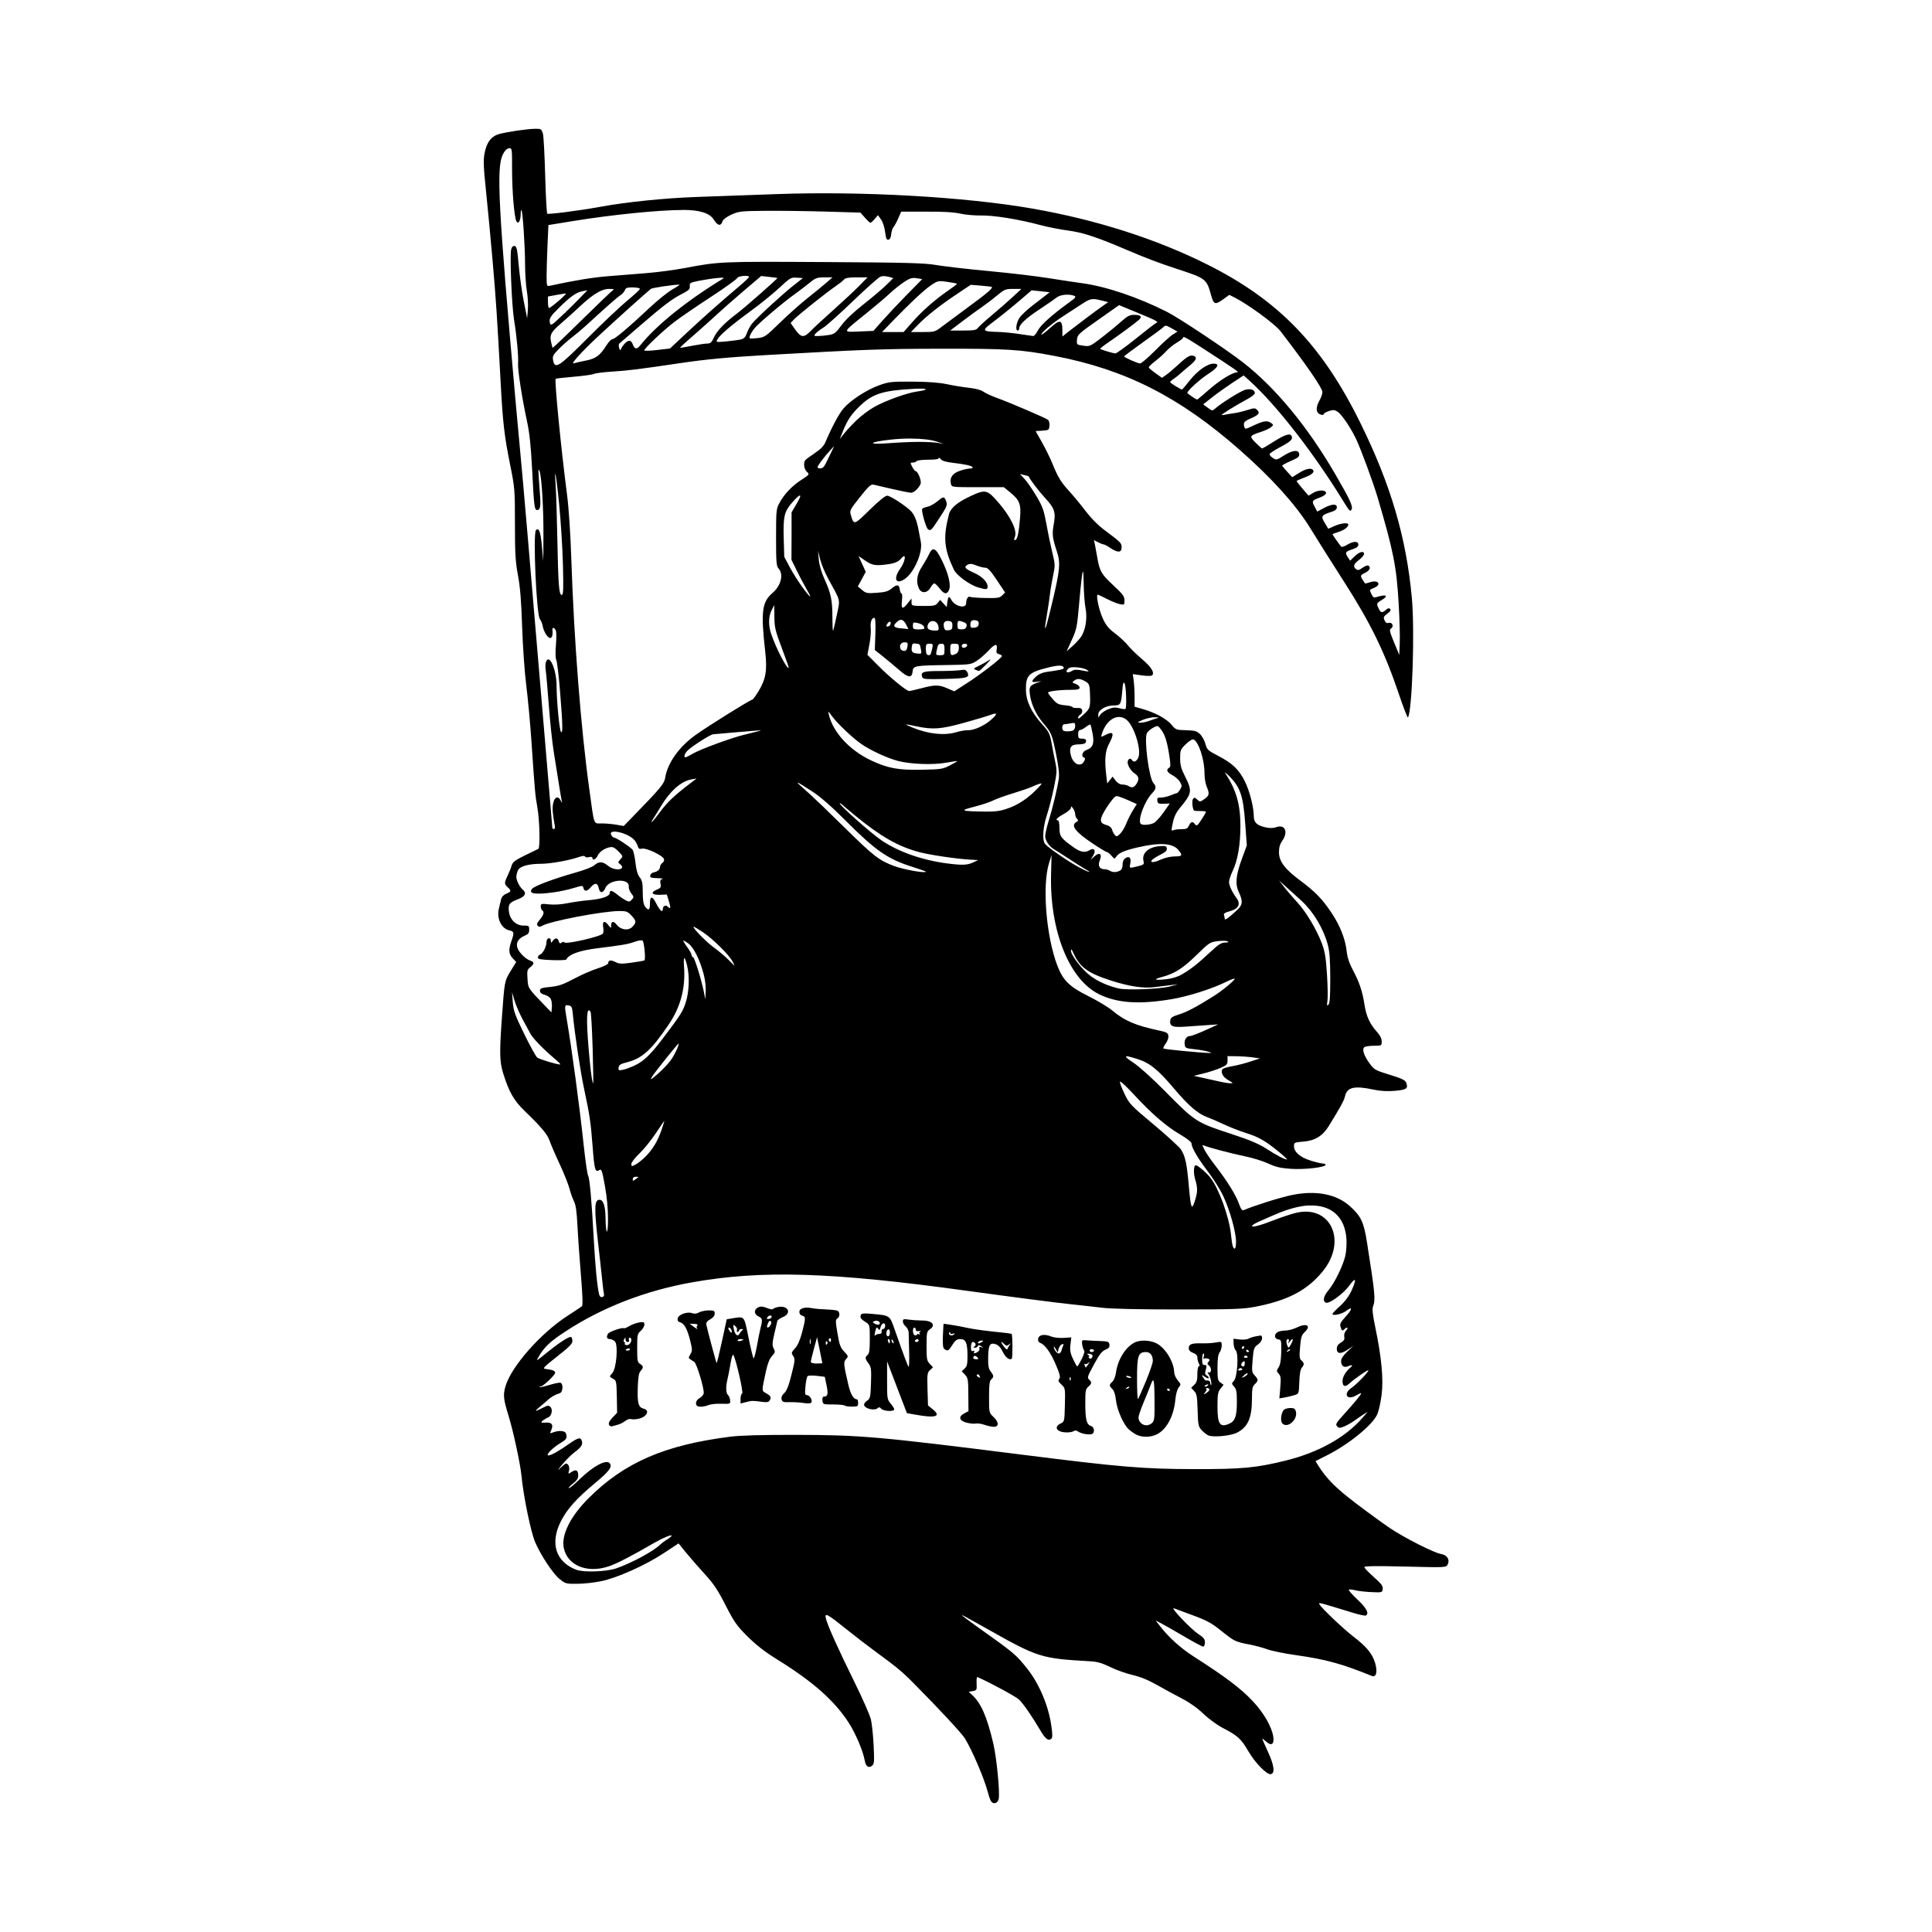 <svg width="1500" height="1500" viewBox="0 0 1500 1500" xmlns="http://www.w3.org/2000/svg">
  <!-- Original SVG transformiert und zentriert -->
  <svg x="375.584" y="100.0" width="748.833" height="1300" viewBox="0 0 161.12 279.71">
    /2000/svg" viewBox="0 0 161.12 279.71">
  <path id="path1400" d="M8.56,0c-1.31.02-4.54.49-5.94.86C1.27,1.22.47,2.26.13,4.11c-.21,1.15-.17,2.33.25,6.32.28,2.7.78,7.93,1.1,11.63.56,6.4.77,9.59,1.34,20.28.36,6.7.61,8.91,1.55,13.59.82,4.07.84,4.28.84,10.1,0,4.99.09,6.37.51,8.59.36,1.92.55,4.24.69,8.52.11,3.33.41,7.6.69,9.84.28,2.18.66,6.34.86,9.24.59,8.62.62,9.03,1,11.16.38,2.14.48,6.78.16,6.91-.11.04-1.11.53-2.23,1.08-1.68.83-2.07,1.13-2.24,1.73-.11.4-.41,1.15-.67,1.68-.57,1.2-.57,1.38.02,1.92.64.58.61.73-.24,1.08-.46.19-.77.53-.86.93-.08.35-.25,1.05-.37,1.56-.41,1.62.41,3.34,1.73,3.63.82.18.86.38.36,1.8-.51,1.43-.45,2.16.22,2.87l.58.61-.93,1.52c-1.03,1.7-1.02,1.65-1.47,7.96-.41,5.73-.37,7.21.23,9.14.97,3.11,1.8,4.56,3.6,6.29,2.64,2.52,3.83,3.95,4.14,4.92.15.49.9,2.24,1.67,3.89s1.51,3.53,1.67,4.17.48,1.56.72,2.04c.33.65.48,1.71.61,4.23.09,1.85.36,5.56.58,8.26.28,3.4.33,4.96.16,5.1-.14.11-1.24.84-2.44,1.62-4.47,2.89-9.37,8.46-10.33,11.74-.42,1.45-.35,2.14.52,4.96.79,2.56,1.96,8.02,2.15,9.96.33,3.48,1.57,9.48,2.3,11.16.95,2.18,2.93,5.18,4.01,6.07,1.03.84,1.11.87,3.01.85,1.08,0,2.87-.2,4-.44,2.69-.55,7.4-2.66,10.48-4.7l2.44-1.61,1.19,1.47c.66.81,2.06,2.42,3.11,3.57,1.56,1.7,2.23,2.69,3.55,5.28,1.45,2.84,1.86,3.42,3.69,5.24,1.45,1.44,2.91,2.58,4.94,3.83,5.91,3.66,9.51,6.83,11.89,10.48,1.18,1.81,2.44,4.75,2.73,6.39.18,1.02.66,1.35,1.25.86.34-.28.37-.72.24-3.37-.08-1.67-.29-3.62-.45-4.32-.16-.7-1.41-3.54-2.77-6.3-2.61-5.28-4.47-9.41-4.74-10.52-.28-1.13.09-.94,3.73,1.98,1.25,1,3.2,2.5,4.32,3.32,3.75,2.75,4.63,3.47,6.58,5.44,4.16,4.19,8.11,8.44,8.59,9.25,1.24,2.05,3.21,6.66,3.79,8.88.16.59.38,1.27.51,1.5h0c.35.66,1.13.52,1.32-.24.25-.98-.33-6.94-.9-9.35-1.06-4.49-2.06-6.75-3.57-8.11l-.53-.48.69-.13c.65-.12.68-.18.63-1.28-.03-.63.02-1.11.12-1.07,2.26,1,6.37,3.23,6.95,3.76.72.66,2.21,2.83,3.73,5.41.71,1.2,1.25,1.57,1.69,1.14.2-.2.2-.78-.02-2.25-.49-3.34-2.04-6.98-4.03-9.47-1.94-2.43-2.06-2.52-8.72-7.26-1.19-.85-2.17-1.59-2.17-1.64,0-.09.7.29,4.02,2.16,8.74,4.93,9.12,5.05,17.5,5.53,1.11.06,1.93.31,3.26.96.98.48,2.66,1.08,3.74,1.33,1.32.31,2.64.85,4.06,1.66,1.16.66,3.02,1.67,4.14,2.25,1.3.67,2.6,1.59,3.6,2.55.87.84,2.31,1.89,3.25,2.38,2.52,1.31,3.05,1.79,4.26,3.87,1.15,1.97,3.1,3.97,3.77,3.85.73-.14.56-1.47-.45-3.67-.54-1.16-.97-2.16-.97-2.23s.26.12.59.42c.9.84,1.43.51,1.24-.77-.25-1.65-1.57-3.95-3.35-5.86-2.05-2.2-4.51-4.06-9.99-7.57-2.11-1.35-4.08-3.13-5.5-4.95l-.82-1.04.94.48c.52.27,2.24,1.25,3.82,2.18s3.02,1.7,3.18,1.7c.17,0,.3-.3.3-.69,0-.56-.21-.83-1.14-1.44-1.25-.82-4.79-4.56-4.02-4.26.26.1,1.47.55,2.67.99,2.86,1.04,3.49,1.38,5.36,2.88,2.01,1.61,2.26,1.73,4.46,2.15,1.01.19,2.42.57,3.12.83s2.88.71,4.83.98c4.96.7,7.62,1.44,12.59,3.46.75.3,1-.67.56-2.17-.44-1.51-1.45-2.74-3.59-4.37-1.61-1.23-5.33-4.75-5.67-5.37-.23-.42-.52-.49,5.62,1.38,1.03.32,1.98.51,2.1.44.58-.36.12-1.22-1.39-2.65-.89-.83-1.54-1.58-1.46-1.66.08-.08.56-.04,1.07.09.51.13,1.73.27,2.72.31,1.77.08,1.8.07,1.87-.53.06-.49-.24-.88-1.5-2-.86-.76-1.57-1.5-1.57-1.65,0-.18,1.97-.21,6.82-.09,6.67.17,6.83.16,7.08-.31.44-.83-.05-1.62-1.1-1.79-1.15-.19-6.08-2.68-8.52-4.32-1.01-.68-3.51-2.49-5.54-4.03-3.49-2.64-5.05-4.2-6.49-6.5l-.41-.66,1.86-.94c3.73-1.88,7.68-5.09,8.47-6.9.24-.54.56-2.01.72-3.26.33-2.6-.02-6.28-1.07-11.31-.43-2.06-.53-3-.36-3.44.43-1.12.32-2.23-1.01-10.65-.54-3.45-.99-4.41-2.86-6.09-2.26-2.03-5.7-2.69-9.7-1.86-1.94.4-6.23,1.75-8.04,2.52-.27.12-.47-.16-.81-1.11-.51-1.44-2.02-3.86-3.92-6.3-.72-.92-1.52-2.1-1.79-2.61-.45-.89-.46-.93-.04-.75.79.34,4.46,1.3,6.82,1.79,1.27.26,3,.8,3.85,1.2,1.22.57,2.02.76,3.75.88,2.24.16,5.82-.25,5.82-.67,0-.11-.2-.21-.45-.21s-1.17-.22-2.04-.49c-1.77-.55-2.79-1.43-2.79-2.42,0-.6.07-.63,1.59-.76,1.92-.15,3.19-.94,4.21-2.58,2.01-3.27,2.56-4.27,2.72-4.98.33-1.52,1.53-1.81,4.73-1.13,1.23.26,2.31.32,3.6.21,1.96-.17,2.27-.39,1.89-1.36-.16-.43-.73-.7-2.75-1.32-2.43-.75-2.58-.83-3.38-1.92-.97-1.33-1.3-2.42-.81-2.72.18-.11.89-.21,1.59-.21,1.24,0,1.26-.02,1.26-.72,0-.48-.27-1.02-.81-1.62-1.18-1.31-1.77-2.6-2.06-4.5-.35-2.25-.85-3.75-1.92-5.76-.64-1.19-.94-2.13-1.07-3.24-.22-2.01-1.11-4.25-2.5-6.33-1.56-2.34-2.73-3.55-5.19-5.38-2.66-1.98-3.61-3.24-3.61-4.8,0-.78.17-1.35.54-1.88,1.05-1.47.48-2.81-.98-2.29-.54.19-1.08.2-1.84.03-1.42-.32-1.92-.81-1.93-1.87,0-1.5-.69-4.17-1.46-5.75-.98-2-2.08-3.06-4.42-4.28-1.8-.94-1.94-1.06-2.2-2.04-.15-.57-.56-1.31-.91-1.64-.54-.51-.89-.6-2.33-.64-1.63-.04-1.72-.07-2.41-.91-.8-.97-2.73-2.03-4.8-2.62l-1.38-.4v-1.64c0-.9-.07-2.12-.15-2.72l-.15-1.08,1.51.21c.85.12,1.6.12,1.72,0,.45-.45-.15-1.41-1.65-2.68-.86-.73-1.95-1.78-2.41-2.35s-1.44-1.47-2.17-2.01c-1.02-.76-1.47-1.3-2-2.45-.65-1.39-1.2-3.99-.85-3.99.09,0,.78.32,1.53.71.76.39,1.72.78,2.15.87.75.15.78.13.78-.63,0-.67-.27-1.04-1.9-2.55-1.98-1.84-2.25-2.32-2.65-4.66-.12-.71-.29-1.65-.38-2.08l-.17-.78.69.36c.38.2.8.36.93.36.13,0,.64.27,1.13.6,1.23.83,1.87.8,1.87-.1,0-.74-.07-.81-3.02-3.02-.92-.69-2.16-1.95-2.93-2.97-.73-.97-1.96-2.48-2.75-3.34-1.49-1.65-1.91-2.34-2.9-4.77-.33-.82-1.09-2.35-1.68-3.41l-1.08-1.92,1.12-.07c1.06-.07,1.12-.11,1.19-.81.04-.41-.07-.86-.24-1-.38-.31-6.45-2.91-8.59-3.68-.86-.31-1.85-.77-2.2-1.02-.4-.29-1.29-.53-2.4-.65-.97-.11-2.63-.37-3.68-.6-1.32-.28-3.13-.41-5.76-.43-3.55-.02-3.97.03-5.56.6-2.09.75-4.79,2.5-5.97,3.87-.76.89-1.9,3.01-3.06,5.71-.25.58-.82,1.16-1.77,1.78-.77.51-1.48,1.04-1.58,1.18-.33.49-.18,1.5.29,1.93.46.42.45.44-.9,1.32-1.59,1.03-2.92,2.43-3.7,3.9-.52.97-.55,1.29-.55,5.75,0,4.15.05,4.77.42,5.18.88.97.41,2.86-1.01,4.08-1.77,1.51-1.97,3.11-1.23,9.73.36,3.2.13,4.6-1.07,6.62-.49.82-.98,1.48-1.09,1.48-.31,0-7.16,4.26-9.4,5.85-2.81,1.99-4.75,4.7-5.15,7.22-.16.97-.77,1.71-5.24,6.3l-1.68,1.73-1.2-.21c-.66-.12-1.76-.22-2.44-.22-1.46-.02-1.24.59-2.1-5.65-1.41-10.12-2.56-24.84-3.01-38.4-.14-4.31-.43-8.64-.71-10.8-1.02-7.82-2.13-19.21-1.91-19.43.05-.05,1.41-.2,3.02-.34,1.61-.14,3.13-.35,3.36-.47.23-.12,1.61-.3,3.07-.39,2.68-.17,4.3-.37,11.4-1.42,4.31-.64,7.97-.98,14.28-1.34,16.38-.93,19.26-1.04,29.04-1.06,11.28-.02,13.46.11,19.2,1.21,11.85,2.27,20.9,6.87,30.98,15.76,5.31,4.68,9.25,9.05,11.63,12.88,1.96,3.17,3.34,5.35,5.72,9.07,4.4,6.85,6.79,11.75,9.13,18.68.78,2.31,1.47,4.11,1.55,3.99.71-1.15,1.15-14.54.65-19.95-.93-10.12-3.54-18.98-8.62-29.28-6.39-12.96-13.63-20.45-25.51-26.41-8.55-4.29-18.57-7.49-29.25-9.36-11.23-1.96-28.52-2.94-42.77-2.42-4.13.15-10.16.37-13.39.48-5.35.19-11.69.84-16.2,1.67-3.22.59-8.54,1.28-8.69,1.12-.1-.1-.26-2.95-.35-6.34-.09-3.39-.26-6.54-.37-7C9.63.02,9.58-.02,8.56,0h0ZM4.37,3.25c.36,0,.36.4.36,3.55,0,3.71.38,8.13.75,8.7.31.48.68-.18.69-1.22,0-.45.06-.76.13-.69.21.21.59,5.88.6,8.95,0,1.58.14,3.64.3,4.56.16.92.24,2.33.17,3.12l-.12,1.44-.57-2.88c-.31-1.58-.69-4.28-.84-6-.23-2.62-.33-3.13-.68-3.2-.28-.05-.46.13-.58.57-.25,1.01.09,9.32.48,11.74.45,2.74.77,6.22.67,7.35-.08.99.67,5.8,1.51,9.69.42,1.95.64,4.09.85,8.16.3,5.99.38,6.6.84,6.6.49,0,.61-.63.47-2.48-.33-4.57-.34-4.62-.08-4,.36.89.68,6.28.65,10.92l-.03,4.08-.23-2.52c-.22-2.39-.5-3.13-.99-2.64-.52.52.08,14.2.66,14.87.18.21.39.73.47,1.16.18.97.83,1.98,1.27,1.98.3,0,.45-.6.35-1.38-.07-.5.42-.33.59.2.09.28.08,1.37-.01,2.42-.1,1.18-.08,2.12.07,2.44.13.28.42,2.67.63,5.31.44,5.46.48,7.04.16,6.71-.27-.28-.74-5.15-.74-7.61,0-2.86-1.27-5.68-1.8-4.01-.09.27-.09.89-.01,1.38.08.49.3,3.11.51,5.81.2,2.71.57,6.21.83,7.8s.63,3.96.84,5.28c.21,1.32.43,2.62.49,2.88.09.4.07.39-.17-.06-.68-1.31-1.53-.03-1.32,1.98.07.66.2,1.55.29,1.98.11.52.07.78-.11.78-.15,0-.27-.08-.27-.19s-.17-2.13-.37-4.5c-.2-2.37-.91-10.74-1.57-18.59-1.84-21.88-2.99-35.32-3.34-38.88-.14-1.39-.52-5.54-.85-9.24C2.42,12.92,2.09,6.53,3.18,4.3c.31-.63.66-.99,1.01-1.04.07,0,.13-.02.18-.02h0ZM33.3,13.55q4.13,0,5.12,1.61c.66,1.07,1.2,1.16,1.48.26.09-.28.7-.73,1.46-1.08,1.23-.56,1.57-.6,5.68-.64,2.4-.02,6.96.04,10.13.13l5.76.17.75.85c.41.47.82.85.91.85s.41-.28.71-.63l.55-.64.52.72c.3.42.58,1.3.68,2.09.13,1.07.24,1.35.55,1.29.25-.05.41-.37.46-.91.04-.46.22-1,.39-1.2.17-.2.53-.86.8-1.47l.48-1.11h4.17c2.84-.02,4.66.09,5.7.33.84.19,2.41.33,3.48.31,2.11-.04,6.33.64,9.89,1.6,1.2.32,3.31.74,4.68.92,2.42.32,4.83,1.11,9.7,3.2,3.23,1.38,5.43,2.22,8.38,3.18,4.92,1.61,5.02,1.68,5.77,4.4.44,1.6.68,1.68,2.07.67l.98-.71.93.47c2.29,1.17,6.7,4.41,7.62,5.6,4.28,5.56,7,9.5,7,10.16,0,.29-.21.92-.48,1.39-.76,1.35-.59,2.28.42,2.43.17.02.3-.05.3-.16s.38-.33.85-.48c.71-.23.95-.22,1.46.12.68.45,2.2,2.7,3.07,4.54.85,1.8,2.9,7.38,3.63,9.86,2.62,8.91,3.12,11.42,3.48,17.52.15,2.51.24,5.49.19,6.63l-.08,2.07-.87-2.09c-.75-1.82-.82-2.13-.5-2.33.52-.33.19-1.12-.39-.93-.31.1-.52-.03-.7-.43-.23-.5-.17-.64.46-1.11.52-.38.65-.61.47-.79s-.38-.14-.7.15c-.61.55-.88.51-1.21-.21-.39-.85-.37-.91.44-1.39,1.32-.78.86-1.06-.85-.52-.38.12-.56.01-.78-.47-.37-.81-.4-.74.43-1.09,1.33-.55.66-1.41-.73-.92-.41.14-.77.22-.8.17-.88-1.28-.88-1.32-.02-1.73.8-.38,1.07-.94.58-1.24-.13-.08-.57.08-.97.37-.58.42-.8.46-1.08.23-.55-.45-.42-.84.49-1.54.46-.35.84-.8.84-.99,0-.58-.77-.39-1.57.39l-.75.73-.42-.64c-.48-.73-.36-.9.89-1.3.63-.2.9-.43.9-.75,0-.62-.84-.6-1.89.04-.45.27-.88.41-.97.3-.43-.52-1.45-1.98-1.45-2.06,0-.05.43-.23.95-.38.95-.29,1.69-.83,1.69-1.25,0-.37-1.26-.24-2.33.25l-1.02.46-.59-.99c-.68-1.13-.58-1.29,1.12-1.84.63-.2.9-.43.9-.75,0-.64-.83-.6-2.18.12l-1.09.58-.44-.82c-.51-.95-.45-1.04.91-1.54.56-.21,1-.53,1-.73,0-.54-1.24-.57-2.14-.04l-.79.47-1-1.16c-.55-.64-.99-1.21-.99-1.27s.51-.3,1.14-.53c1.32-.49,1.86-.91,1.63-1.28-.28-.46-1.21-.28-2.37.45l-1.13.71-.83-.9c-.46-.49-.83-.96-.84-1.04,0-.08.65-.43,1.45-.78,1.23-.53,1.44-.72,1.38-1.17-.11-.76-1.13-.64-2.62.31-1.14.73-1.2.74-1.79.36-.34-.22-.58-.52-.53-.65.05-.14.78-.62,1.63-1.08,1.87-.99,2.27-1.36,2.06-1.89-.22-.58-1.13-.3-3.13.98-.91.58-1.73,1.06-1.81,1.06s-.57-.44-1.1-.97c-1.08-1.1-1.05-1.16.97-1.82.66-.22,1.4-.57,1.63-.77.41-.36.42-.39.01-.69-.63-.46-1.26-.38-2.89.39-1.46.69-1.48.69-1.61.2-.18-.69-.02-.88,1.19-1.41,1.26-.56,1.47-.85.97-1.36-.36-.36-.49-.35-1.65.01-.69.22-1.64.45-2.1.51s-1.22.19-1.68.28c-.76.15-.69.07.72-.83.86-.54,2.18-1.31,2.94-1.71.76-.4,1.38-.88,1.38-1.07,0-.56-.71-.81-1.61-.56-.78.22-3.95,2.19-5,3.12-.48.42-.52.42-1.26-.13l-.76-.56,1.49-1.17c.82-.65,2.34-1.73,3.38-2.42l1.89-1.24.98.88c4.54,4.1,10.87,12.25,15.87,20.45.81,1.32.96,1.46,1.17,1.08.29-.52-.22-1.63-2.77-6.01-4.58-7.87-9.95-14.37-15.35-18.57-2.78-2.17-10.72-7.45-12.72-8.46-4.81-2.43-10.14-4.23-14.12-4.77-1.11-.15-3.64-.53-5.62-.85-1.98-.32-6.52-.86-10.08-1.19s-7.51-.79-8.76-1.01c-1.92-.33-4.88-.41-18.72-.49-17.24-.1-17.49-.09-23.28,1.01-1.65.31-4.51.69-6.36.84s-4.76.38-6.48.52c-2.58.21-5.33.66-9.66,1.59-.52.11-.54.06-.54-1.65,0-.97.07-3.28.15-5.13l.15-3.36,4.11-.67c6.61-1.07,14.24-1.84,18.4-1.85ZM43.73,24.56c.33,0,.59.06.58.2,0,.1-.78.83-1.72,1.62-3.15,2.66-6.08,5.26-8.79,7.8l-2.69,2.52-2.15.25c-1.18.14-2.15.17-2.15.07,0-.33,3.23-3.39,5.04-4.76.99-.75,3.72-2.63,6.07-4.16s4.33-2.96,4.41-3.16c.09-.23.86-.39,1.41-.38ZM46.33,24.59l1.34.15c.74.08,1.36.16,1.38.18.11.07-5.32,4.85-6.74,5.93-2.15,1.62-3.38,2.92-3.9,4.08-.33.74-.55.94-1.03.94-.34,0-1.46.16-2.49.36h0c-1.03.2-1.95.36-2.03.36-.18,0,.13-.29,2.83-2.65,1.12-.98,2.63-2.34,3.36-3.02.73-.68,2.66-2.38,4.3-3.78l2.98-2.54ZM66.91,24.62c.24,0,.49.04.73.1l.78.22-1.18,1.16c-.65.64-2.35,2.08-3.79,3.21-1.63,1.28-3.02,2.6-3.69,3.51-.94,1.28-1.2,1.48-2.07,1.62-.55.09-1.36.17-1.81.18-.73.02-.78-.02-.48-.38.18-.22.77-.68,1.32-1.02s2.79-2.35,4.98-4.46c2.2-2.11,4.26-3.94,4.57-4.06.18-.07.4-.1.63-.1ZM56.91,24.82h1.35l-1.18,1.02c-.65.56-2.05,1.7-3.11,2.54-1.06.84-3.07,2.63-4.47,3.99-2.49,2.42-2.57,2.47-3.87,2.6-1.28.13-1.32.12-1.17-.39.09-.29.45-.86.79-1.28.73-.88,4.82-4.35,6.75-5.72.73-.52,1.82-1.35,2.43-1.85,1-.82,1.25-.91,2.47-.91ZM62.29,24.82h1.82l-1.43,1.46c-.79.8-2.73,2.61-4.31,4.02s-3.27,2.97-3.74,3.46c-1.14,1.19-1.63,1.15-2.59-.21l-.78-1.11.56-.59c.67-.72,5.41-4.5,6.93-5.53.6-.41,1.24-.91,1.41-1.12.24-.29.77-.38,2.14-.38ZM51.68,24.87c.18-.02.37-.02.61,0l1.02.07-1.55,1.22c-1.94,1.52-6.26,5.51-6.97,6.42-.29.38-.67,1.07-.83,1.55-.21.61-.49.92-.92,1.04-.34.09-1.45.24-2.45.34-1.75.16-1.81.15-1.58-.29.4-.75,2.39-2.45,5.49-4.71,1.6-1.16,3.77-2.92,4.84-3.91,1.39-1.29,1.81-1.66,2.35-1.73h0ZM39.62,24.88c.54-.03.56.03.26.21-5.93,3.61-11,7.69-13.64,10.97-.68.85-1.02.83-1.37-.1-.27-.72-.73-.73-1.36-.04-.27.3-.54.7-.6.9-.08.26-.16.2-.29-.2-.1-.31-.09-.64.02-.74.11-.1,1.7-1.46,3.52-3.04,3.97-3.42,5.21-4.36,6.99-5.28,1.12-.58,1.33-.79,1.27-1.27-.06-.53.06-.6,1.47-.89.84-.17,2.19-.38,3-.46.3-.03.54-.05.72-.06ZM71.78,24.91c.16,0,.33.01.53.05l.94.15-2.52,2.56c-1.39,1.41-3.22,3.36-4.08,4.33l-1.56,1.76-2.37.1c-2.85.12-2.91.27,1.1-2.96,1.55-1.25,3.34-2.76,3.97-3.36.63-.6,1.69-1.45,2.36-1.9.78-.52,1.15-.71,1.63-.72h0ZM76.21,25.45c.29-.01.65.04,1.22.12.85.12,1.58.26,1.62.31.05.05-.61.56-1.46,1.14-2.17,1.48-4.34,3.39-6.02,5.3l-1.43,1.63h-3.6l1.55-1.61c3.06-3.17,5.41-5.38,6.59-6.18.74-.5,1.03-.69,1.52-.71ZM32.69,26.03c.13,0-.38.35-1.14.78s-2.49,1.81-3.84,3.08c-3.56,3.34-5.84,5.26-6.23,5.26-.19,0-.64.47-1,1.05-1.07,1.69-1.78,2.21-3.48,2.53-.84.16-1.7.36-1.92.44-.73.28,1.14-1.8,4.11-4.58,2.56-2.38,7.91-7.2,8.73-7.85.23-.18,3.78-.71,4.75-.71ZM81.34,26.06l1.72.14c.94.08,1.76.17,1.81.22.22.19-.76,1.03-3.93,3.36-1.85,1.36-3.86,2.85-4.48,3.32-1.07.82-1.2.85-3.11.85h-1.99l1.07-1.11c1.46-1.51,3.74-3.32,6.56-5.2l2.36-1.58ZM24.9,26.5c.65,0,1.18.11,1.18.24s-.95,1.01-2.1,1.96-4.13,3.76-6.6,6.24c-4.85,4.87-5.49,5.28-5.79,3.75-.13-.67-.03-.9.87-1.83.56-.58,1.56-1.47,2.22-1.98s1.65-1.33,2.2-1.83c3.47-3.18,5.38-4.88,5.93-5.23.34-.22.69-.61.77-.87.12-.37.38-.46,1.33-.46ZM20.91,26.75c.91,0,.94.03.5.36-.26.2-2.31,2.16-4.56,4.37-2.25,2.21-4.37,4.26-4.72,4.57l-.63.55-.15-.55c-.42-1.56-.22-2.01,1.47-3.46.89-.77,2.33-2.06,3.19-2.87,2.19-2.07,3.69-2.98,4.9-2.97ZM88.44,26.75h1.37s-1.44,1.34-1.44,1.34c-.79.73-2.36,2.1-3.48,3.04s-2.18,1.91-2.35,2.14c-.26.36-.68.43-2.47.43h-2.15l1.99-1.51c1.09-.83,2.53-1.88,3.19-2.33s1.83-1.33,2.59-1.97c1.31-1.08,1.47-1.15,2.76-1.14h0ZM17.32,26.97l-1.44,1.48c-.79.81-1.82,1.83-2.28,2.26-.46.43-1.14,1.06-1.51,1.41h0c-.84.78-1.01.78-1.08,0-.04-.48.29-.97,1.45-2.11,1.96-1.95,2.99-2.69,4.02-2.88l.84-.16ZM91.54,26.98l1.5.16,1.5.16-.57.45c-.31.25-1.35,1.05-2.3,1.77-.95.73-1.95,1.68-2.22,2.12-.51.83-.66,2.06-.25,2.06.13,0,.24-.15.24-.33,0-.65,1.08-1.67,3.34-3.17,1.27-.84,2.57-1.74,2.9-2.01.61-.49,2.08-.64,2.96-.29.37.15.23.33-.87,1.12-2.87,2.08-4.75,3.77-5.21,4.68h0c-.27.52-.62.94-.78.92-.16-.02-1.21-.17-2.33-.34-1.12-.17-2.74-.33-3.6-.35-2.56-.06-2.68-.21-1.05-1.44,1.71-1.29,3.64-2.85,5.41-4.38l1.32-1.14ZM13.72,27.53c.08.18-2.71,2.54-2.84,2.41-.09-.09-.16-.55-.16-1.04v-.88l1.49-.28c.82-.15,1.5-.25,1.51-.22ZM101.88,28.45c.36,0,.79.09,1.38.24l1.06.27-.77.53c-.43.29-1.8,1.3-3.05,2.24s-2.63,2-3.06,2.34l-.78.63v-1.07c0-1.74-.44-1.83-2.02-.38-.75.68-1.41,1.19-1.47,1.12-.21-.21,1.88-1.96,3.81-3.19,1.03-.66,2.41-1.55,3.05-1.98.81-.53,1.25-.76,1.86-.75ZM106.12,29.45l3.1,1.28c3.2,1.32,3.58,1.53,3.12,1.7-.15.05-1.68,1.23-3.39,2.61s-3.27,2.5-3.45,2.49c-.38-.03-2.4-.64-2.53-.77-.05-.05.64-.59,1.54-1.2,1.81-1.24,4.28-3.06,4.93-3.64.6-.53.31-.84-.78-.84-.77,0-1.14.2-2.21,1.15-.7.63-2.16,1.83-3.24,2.66-1.92,1.47-1.99,1.5-3.07,1.34-1.1-.16-1.11-.17-1.04-1.02.07-.81.27-1,3.55-3.3l3.47-2.44ZM113.99,32.9c.19.02.44.16.91.42l.99.56-.8.5c-.44.27-1.76,1.48-2.94,2.67-1.18,1.19-2.31,2.16-2.52,2.15-.45-.03-2.65-1.01-2.65-1.18,0-.07,1.36-1.09,3.03-2.28s3.23-2.34,3.47-2.57c.21-.19.33-.29.51-.27ZM116.94,34.78c.29.05,1.16.58,3.35,2,5.08,3.29,5.94,3.89,5.62,3.89-.81,0-2.88,1.27-4.69,2.85-1.07.94-1.99,1.71-2.04,1.71-.17,0-1.65-1-1.65-1.11,0-.36,2.05-2.23,3.42-3.12,1.73-1.12,2.08-1.77.95-1.77-1.02,0-2.71,1.21-4,2.85-.64.81-1.2,1.47-1.25,1.47-.22,0-1.99-1.09-1.99-1.23,0-.08.24-.31.54-.51.3-.2.81-.6,1.14-.9s1.06-.91,1.62-1.38c1.07-.88,1.26-1.36.66-1.59-.57-.22-1.11.08-2.52,1.39-.73.68-1.65,1.46-2.06,1.75l-.74.52-1.08-.77c-.59-.42-1.1-.86-1.13-.96-.03-.11.46-.59,1.09-1.07s1.46-1.23,1.85-1.67c.39-.44,1.17-1.07,1.75-1.41s1.05-.72,1.05-.84c0-.07.04-.11.13-.09ZM73.18,43.41c1.07.03.85.24-.87.49-1.69.24-5.29,1.55-7.1,2.58-.86.49-2.16,1.46-2.89,2.16s-1.67,1.7-2.09,2.23l-.76.96.53-1.32c.77-1.91,1.43-2.88,2.91-4.28,2.08-1.97,3.75-2.5,8.77-2.78.64-.04,1.14-.05,1.49-.04h0ZM71.35,51.75c1.82,0,3.42.19,4.42.53l1.08.37-.96-.18c-.53-.1-1.99-.17-3.24-.17-1.25,0-3.51.1-5.02.22-3.64.28-3.41-.18.3-.59,1.16-.13,2.32-.19,3.41-.19ZM58.53,53.02l-.4.84c-1.05,2.2-1.22,2.53-1.45,2.7-.3.22-.71.23-.91.03-.14-.14,1-1.69,2.19-2.97l.56-.6ZM76.03,54.94s.16.04.29.22c.22.3.82.49,1.98.63,2.15.25,3.21.49,3.37.75.07.11-.13.21-.44.21s-1.08.17-1.71.39c-1.23.42-1.73,1.16-1.48,2.18.14.55.15.55,4.49.55h4.35l1.05.86c1.59,1.3,1.85,1.98,1.66,4.29-.21,2.5-.44,3.56-.8,3.68-.22.07-.23-.08-.04-.62.36-1.03-.75-3.29-2.75-5.62-1.87-2.17-2.18-2.25-4.53-1.17-2.3,1.06-3.47,2.02-3.75,3.08-1.01,3.89-.84,5.78.81,9.27.46.97,2.66,2.58,4.11,2.99,1.33.38,1.53.36,1.53-.16,0-.75-.95-1.72-2.28-2.3-1.5-.66-1.75-.97-1.07-1.34.39-.21.72-.19,1.45.11.52.21,1.2.38,1.5.38.44,0,.86.46,1.94,2.07l1.38,2.07-.48.48c-.43.43-.77.48-2.81.44-1.28-.02-2.43-.11-2.56-.19-.31-.19-.65.37-.66,1.06,0,.99-1.89.54-2.49-.59-.38-.71-.53-.56-.68.64l-.07.6-.55-.6-.55-.6-.41.51c-.36.45-.64.51-2.39.5-1.96-.02-1.98-.02-1.98-.63v-.62s-.62.78-.62.78c-.88,1.12-1.15,1-.98-.42.08-.66.05-1.2-.07-1.2s-.25-.29-.29-.64c-.1-.87-.48-.93-1.34-.21-.59.49-1.06.64-2.49.74-1.63.12-1.82.08-2.47-.47l-.71-.59.66-1.22.66-1.22-.6-1.32-.6-1.32,1.12.77c1.16.8,1.74.89,3.81.6,1.12-.15,1.77-.44,2.23-1,.87-1.04.69.49-.2,1.74-1.21,1.7-.73,2.75.79,1.7,1.54-1.06,2.99-4.41,2.66-6.13-.05-.24-.22-1.15-.38-2-.33-1.78-.78-2.78-1.51-3.41-1.22-1.05-3.28-2.35-3.75-2.35-.31,0-1.42.9-2.94,2.39-2.58,2.53-2.6,2.53-3.09.94-.26-.86-.25-.9,1.48-3.08,1.41-1.78,1.84-2.19,2.25-2.1.28.06,1.71.4,3.19.74,1.48.34,2.88.62,3.12.62.48,0,1.34-.82,1.59-1.52.17-.47-.46-2.08-.82-2.08-.11,0-.37-.32-.58-.72-.35-.68-.35-.72.1-.72.26,0,.54-.11.62-.24.08-.13.95-.24,1.93-.24,1.22,0,1.79-.09,1.79-.29,0-.04,0-.07.02-.08h0ZM11.95,57.65c.08.06.35,2.02.66,5.22.27,2.77.55,7.28.62,10.02.1,4.12.07,4.98-.21,4.98-.45,0-.58-1.67-.73-9.48-.07-3.56-.19-7.45-.27-8.64-.11-1.48-.12-2.13-.07-2.1ZM89.57,57.67l.72.17c.4.09.72.18.73.2.19.51,1.7,2.5,2.75,3.63,1.6,1.72,1.81,2.38,1.44,4.44-.29,1.61-.22,2.21.53,4.5.63,1.93.53,3.02-.76,8.45-.91,3.82-1.21,4.85-1.21,4.16,0-.14.15-1.15.34-2.26.19-1.11.41-2.61.49-3.33.08-.73.32-2.09.52-3.04.34-1.62.34-1.84-.12-3.72-.27-1.1-.72-3.24-.99-4.76-.45-2.44-.65-3-1.72-4.8-.67-1.12-1.55-2.4-1.97-2.84l-.75-.8ZM52.8,61.26c.17,0,.02.44-.49,1.3l-.89,1.51v3.96s-.02,3.96-.02,3.96l.88,1.8c.48.99,1.22,2.37,1.62,3.06.41.69.7,1.26.64,1.26-.29,0-2.36-2.92-3.29-4.64l-1.05-1.96-.09-3.1c-.1-3.59.09-4.44,1.3-5.85.74-.86,1.21-1.29,1.38-1.29ZM76.76,61.59c-.2.01-.5.24-1.03.68-.48.4-1.21.79-1.62.87-.41.08-.8.24-.87.36-.18.28.64,3.17.96,3.39.45.31.55.22,1.64-1.44,1.58-2.4,1.65-2.58,1.39-3.28-.15-.39-.26-.58-.46-.57ZM75.06,70.25c-.23.04-.44.32-.67.81-.23.5-.78,1.45-1.2,2.11-.84,1.29-1,2.49-.5,3.6.4.89,1.4.83,1.93-.11.22-.4.52-.72.65-.72s.53.38.88.84c.75.98,1.21,1.06,1.57.27.37-.81-.09-2.74-1.18-4.95-.65-1.33-1.09-1.92-1.47-1.85ZM55.85,70.54l.36,1.43c.2.79.81,2.24,1.36,3.24,2.11,3.85,1.98,3.25,1.4,6.05-.28,1.36-.56,2.52-.62,2.58-.06.06-.11-.96-.11-2.27,0-2.84-.24-3.95-1.32-6.35-.51-1.12-.87-2.36-.95-3.24l-.13-1.43ZM100.1,74.01c.07.02.1.68.12,1.95.02,1.53.16,3.39.31,4.14.33,1.65,0,3.72-.8,4.83-.29.4-.93,1.1-1.44,1.54l-.92.81.86-1.89c.8-1.74.89-2.19,1.21-5.85.33-3.78.54-5.56.65-5.53ZM48.53,79.57l.02,1.97c.02,1.76.15,2.31,1.24,5.2.67,1.78,1.2,3.27,1.16,3.3-.28.28-2.09-3.18-2.93-5.64-.49-1.43-.47-2.94.06-3.96l.45-.87ZM65.25,81.7c.17,0,.23.89.17,2.68l-.09,2.69,1.32,1.05c.73.58,1.94,1.59,2.7,2.25,1.56,1.37,2.18,1.44,2.29.29.09-.96.32-1,5.66-1.08,3.91-.06,4.09-.08,5.04-.69.54-.35,1.46-1.15,2.04-1.78,1.07-1.16,1.51-1.18,1.29-.03-.08.41.03.59.4.68.28.07.5.22.49.33-.02.32-3.5,3.01-5.83,4.51l-2.13,1.37-1.16-.5c-1.43-.61-2.03-.62-4.31-.02h0c-.99.26-1.92.47-2.07.47-.44,0-3.19-2.25-5.15-4.22l-1.82-1.83.33-1.71c.18-.94.29-2.16.23-2.7-.11-1.02.14-1.77.59-1.77ZM69.7,82.03c.32,0,.6.27.9.86.21.4.35.71.31.69-.04-.02-.58-.08-1.21-.13-1.25-.1-1.44-.42-.64-1.11.24-.2.44-.31.63-.31ZM81.87,82.08c.13,0,.28.01.45.06.28.07.41.29.36.62-.05.35-.27.53-.73.58-.56.06-.66-.01-.66-.52,0-.48.19-.73.58-.74h0ZM79.44,82.21c.16,0,.39.07.73.2.44.17.56.35.47.72-.09.35-.32.49-.82.49-.61,0-.69-.09-.69-.72,0-.49.05-.69.31-.69ZM77.42,82.22c.07,0,.15,0,.24,0,.52.06.63.2.63.77s-.11.71-.63.78c-.48.06-.66-.04-.76-.42-.18-.7,0-1.11.52-1.14h0ZM75.08,82.23c.41.04.81.38.89.99.07.55,0,.62-.64.6-.94-.03-1.3-.27-1.19-.79.11-.58.54-.84.95-.79ZM67.87,82.34c.11.02.16.18.06.46-.07.19-.29.35-.47.35-.27,0-.28-.09-.05-.46.16-.26.34-.37.46-.34h0ZM72.04,82.48c.11,0,.25.04.43.08.73.16,1.13.47,1.14.89,0,.1-.43.18-.96.18-.87,0-.96-.06-.96-.62,0-.43.03-.56.35-.53ZM70.32,85.78c.49,0,.55.09.46.72-.08.51-.24.72-.57.72-.25,0-.52-.16-.6-.36-.22-.59.1-1.08.7-1.08ZM71.85,85.97c.08,0,.19,0,.31.02.74.1.68.04.87.96.13.65.08.76-.3.73-1.11-.07-1.32-.24-1.24-1.01.05-.49.11-.67.36-.69h0ZM74.47,86.02c.57,0,.61.06.45.78-.09.43-.22.86-.27.96-.13.22-.43.23-.64.02-.09-.09-.16-.52-.16-.96,0-.7.08-.8.62-.8h0ZM76.5,86.02c.38,0,.47.17.47.96,0,.91-.04.96-.74.96s-.73-.03-.57-.78c.22-1.04.3-1.14.85-1.14ZM78.65,86.02c.64,0,.72.08.72.71,0,.46-.17.8-.46.96-.79.42-.98.29-.98-.71,0-.91.04-.96.72-.96ZM80.35,86.02c.29,0,.46.12.4.3-.15.45-.9.52-.9.08,0-.22.2-.38.5-.38ZM84.65,88.63s-.15.06-.36.2c-.4.27-1.14.68-1.66.92-.8.37-.87.46-.48.62.25.1.51.19.59.2.07,0,.61-.49,1.2-1.1.52-.55.75-.81.71-.83ZM96.26,89.69c.42.02.63.14.63.38,0,.21-.5.33-2.88.66-.67.09-1.33.38-1.74.77-.86.8-.83,1.02.12.88l.78-.12-.72.27c-1.27.48-1.38.68-1.21,2,.2,1.56,1.02,3.33,2.17,4.69,1.44,1.71,1.51,1.88,2.18,5.15.44,2.19.58,3.42.47,4.19-.24,1.63-1.03,4.93-1.69,7.05-.32,1.03-.58,2.18-.58,2.55,0,.75.69,1.76,1.53,2.23.3.17,1.36.85,2.36,1.51,1,.66,2.23,1.44,2.74,1.73,1.48.84.6.59-1.08-.32-1.73-.93-5.06-3.22-5.57-3.84-.51-.62-.37-2.84.32-4.89.33-.99.85-3.03,1.16-4.52.49-2.42.52-2.88.26-4.08-.16-.74-.45-2.2-.63-3.23-.31-1.71-.45-1.99-1.57-3.24-1.86-2.07-2.72-3.9-2.74-5.81-.02-2.45.45-2.9,3.86-3.74.82-.2,1.44-.29,1.86-.28ZM98.74,89.94c.77.02,1.74.22,2.13.51.35.25.2.26-.83.05-.94-.19-1.37-.18-1.72.03-.86.54-1.34.19-.6-.42.16-.13.55-.18,1.02-.17h0ZM80.09,90.38c-.12,0-.27.02-.45.05-.48.08-2.08.15-3.55.15-2.77,0-3.17.16-2.82,1.07.11.29.76.33,3.75.25,3.79-.09,4.24-.23,3.74-1.16-.15-.28-.31-.38-.68-.37ZM99.29,91.91c.38-.01.82.15,1.38.51.43.27.55.59.59,1.6.1,2.59.06,2.77-.87,3.65-.49.46-.94.84-.99.84-.26,0-.06-.48.28-.67.21-.12.34-.42.29-.67-.07-.34-.28-.45-.86-.42-.42.02-.77-.05-.77-.15s-.56-.24-1.25-.3c-1.08-.1-1.36-.25-2.04-1.03-.43-.5-.79-.98-.79-1.08,0-.23,1.92-.47,3.75-.47,1.21,0,1.53-.08,1.53-.37,0-.2-.3-.48-.66-.62-.64-.24-.64-.26-.19-.59.19-.14.39-.21.61-.22ZM106.92,92.51s.08.05.13.14c.26.46.38,4.03.15,4.26-.07.07-.52.02-1-.11-.67-.19-1.09-.15-1.85.15-.54.22-1.15.62-1.34.9l-.35.51v-.54c0-.74,1.29-1.49,2.55-1.49,1.18,0,1.26-.15,1.46-2.49.08-.97.15-1.36.26-1.34ZM57.61,97.41c.07.03.24.27.58.73.92,1.25,3.47,3.66,4.91,4.65,1.56,1.07,4.33,2.34,6.06,2.8,2.13.56,5.89.7,8.1.3,1.02-.18,1.86-.3,1.86-.26s-.57.36-1.26.72c-1.18.61-1.49.66-4.74.72-3.9.08-5.69-.26-8.5-1.6-3.53-1.69-6.26-4.65-6.96-7.57-.08-.35-.12-.52-.05-.49ZM85.35,97.7c.43-.05.22.31-.63,1.05-1.12.98-2.84,1.75-3.84,1.72-.42-.02-1.29.13-1.92.32-2.01.61-4.76.31-7.39-.79-1.46-.61-1.41-.63.72-.18,2.72.58,4.13.47,8.01-.61,1.93-.54,3.91-1.13,4.41-1.32.29-.11.5-.17.64-.19ZM106.25,98.26c.4.02.78.18,1.14.47,1.26,1.05,2.5,4.99,1.97,6.27-.29.7-.79.91-1.07.46-.22-.35-.53-.29-.69.14-.2.51.42,1.63,1.16,2.11.7.46.78,1.01.24,1.78-.41.58-.75.65-1.31.29-.2-.13-.65-.23-1-.24-.41,0-.81-.24-1.14-.66l-.5-.66-.45.57-.45.57-.15-1.29c-.32-2.64-.2-4.11.44-5.3.96-1.81.78-2.22-.63-1.49-.72.37-.73.37-.56-.18.56-1.83,1.81-2.92,2.99-2.84ZM112.13,98.31c.53,0,.74.06.48.12-.26.06-.89.26-1.38.45-.5.19-1.2.34-1.56.33-.57-.01-.52-.07.42-.47.59-.25,1.51-.45,2.04-.44ZM98.46,99.25c.31-.02.34.11.34.52,0,.33-.17.67-.38.75-.5.19-1.42.19-1.62-.01-.29-.29-.17-1.04.17-1.04.18,0,.67-.07,1.08-.15.17-.03.3-.06.41-.06h0ZM101.25,99.52s.08-.01.09,0c.06.06.22.74.37,1.51.31,1.66.04,2.37-1.01,2.73-.7.24-.97,1.09-.41,1.28.2.07.2.23,0,.62-.55,1.03-1.8.51-2.19-.92-.38-1.4-.03-1.91,1.3-1.91.68,0,1.09-.12,1.17-.34.17-.44-.04-.62-.72-.62-.46,0-.56-.13-.56-.72,0-.45.12-.72.33-.72.18,0,.62-.23.97-.51.27-.21.52-.36.66-.4h0ZM112.42,99.78c.23-.04.36.12.68.52.67.84,1.04,1.96,1.41,4.33.25,1.6.25,1.95-.02,2.11-.55.33-.36.75.57,1.25.49.26,1.06.77,1.26,1.14.33.58.33.72,0,1.25-.2.32-.44.6-.54.6-.1,0-.57.17-1.05.37-.48.2-1.19.36-1.58.36-.6,0-.69.09-.63.54.07.47.21.53,1.08.5l1-.04-1.05,1.5c-.58.82-1.33,1.63-1.67,1.78-.68.31-1.87.38-2.12.12-.57-.57.62-3.8,1.9-5.13.68-.71.73-1.11.22-1.67-.76-.84-1.61-7.39-1.09-8.37.15-.27.61-.67,1.03-.89.28-.14.46-.23.6-.26h0ZM46.11,100.49c.5-.02-.08.11-2.74.77-2.09.51-7.21,2.4-8.4,3.1-.59.35-1.16.63-1.26.63-.38,0-.16-.66.39-1.17.82-.77,3.8-2.66,4.23-2.68.2,0,1.55-.13,3-.26,1.45-.13,3.23-.28,3.96-.33.37-.03.65-.05.82-.06h0ZM118.53,101.99c.88.34,1.87,3.34,1.87,5.66,0,.75.16,1.75.36,2.22.51,1.22.46,1.49-.37,2.09-.71.51-.75.51-1.21.09-.41-.37-.51-.39-.71-.08-.2.32-.08,1.63.18,1.91.06.06.53.1,1.05.09.52-.01.94.05.94.14s-.34.69-.76,1.32c-.66,1-.8,1.1-1.05.76-.4-.55-.71-.48-1.03.21-.22.49-.44.6-1.22.6-.52,0-1.12.06-1.32.15-.45.17-.45.21-.11-1.39.18-.85.56-1.62,1.14-2.31,2.02-2.41,2.09-2.83.88-5.23-.67-1.32-.84-1.93-.84-3.06,0-1.32.05-1.47.93-2.34.54-.54,1.08-.88,1.27-.8ZM123.8,107.49s.36.26.85.76c1.76,1.82,2.22,3.25,2.55,7.76l.27,3.7-.8,2.18c-1.04,2.82-1.18,4.3-.52,5.67.67,1.39.63,2.06-.17,2.82-1.41,1.34-2.2,1.92-2.2,1.6,0-.18-.06-.47-.13-.65-.09-.23.21-.42.97-.62,1.44-.38,1.87-1.19,1.16-2.16-.76-1.03-1.28-2.14-1.28-2.74,0-.3.28-1.15.62-1.87.83-1.75,1.28-4.36,1.28-7.44,0-3.63-.66-5.98-2.54-8.88-.05-.08-.07-.13-.06-.14h0ZM35.57,108.52l-1.2.92c-2.55,1.95-3.77,3.11-4.93,4.7-1.16,1.6-1.92,2.31-1.05.99.24-.36.79-1.26,1.22-1.98,1.49-2.49,3.35-4.15,5.01-4.45l.95-.17ZM52.43,109.22c.05-.06.85.45,2.46,1.49,1.37.89,3.19,2.48,5.52,4.82,5.11,5.12,7.1,6.49,11.34,7.81,1.15.36,2.1.7,2.1.75,0,.32-3.7-.34-5.31-.94-2.52-.95-3.41-1.64-8.25-6.41-2.51-2.47-5.1-4.96-5.75-5.54-1.44-1.27-2.15-1.91-2.1-1.97ZM93.1,109.36c.18,0,0,.22-.65.89-1.49,1.56-3.11,2.65-4.87,3.27-1.3.46-2.05.56-3.89.54-4.05-.06-4.28-.17-1.75-.81,1.21-.31,2.62-.77,3.12-1.03s2.05-.82,3.44-1.24c1.39-.43,2.79-.91,3.12-1.08.33-.16.87-.38,1.2-.48.13-.04.23-.06.29-.06h0ZM105.72,111.47c.23,0,1.08.31,1.89.67l1.48.66-.66,1.07c-.36.59-.85,1.55-1.08,2.15-.23.59-.65,1.32-.93,1.62-.28.3-.58.54-.67.54-.25,0-.63-.53-.81-1.14-.1-.33-.45-.61-.91-.73-1.26-.33-1.25-.95.08-3.01.73-1.13,1.35-1.84,1.6-1.84ZM59.49,112.67c.09,0,.31.14.48.31.17.17,1.19,1.02,2.25,1.89,4.11,3.36,7.02,5.02,10.45,5.94,1.82.49,6.27,1.15,8.61,1.28l1.32.07-.89.41c-.96.44-1.79.47-4.3.15-4.15-.54-8.1-1.92-10.93-3.83-1.82-1.23-7.43-6.22-6.99-6.22ZM98.15,113.21c.05.01.14.11.29.31.19.26.36.69.36.96,0,.27.14.63.31.79.24.24.22.35-.12.54-.99.56-.16,1.65,2.73,3.58,1.18.79,2.25,1.43,2.38,1.43s.47.27.75.6c.51.59.52.59.85.12.42-.6,1.38-1,3.54-1.5,3.77-.87,5.9-.71,6.84.48.7.88.61,1.02-.66,1.03-.63,0-1.61.22-2.19.48-2.08.95-2.37.3-.31-.71.95-.47,1.23-.73,1.19-1.09-.06-.41-.21-.47-1.15-.4-1.98.16-3.08,1.18-2.74,2.54.12.49.02.58-.95.82-1.45.36-1.43.37-1.28-.4.2-.98-.11-1.38-.76-.97-.35.22-.51.56-.51,1.09s-.15.86-.46,1.02c-.58.31-1.22.31-1.69,0-.2-.13-.59-.23-.87-.24-.84,0-1.16-.59-.8-1.46.45-1.09-.03-1.47-.89-.69l-.65.58.43-.69c.53-.85.19-1.41-.58-.93-.76.48-1.54.34-2.66-.46-2.13-1.51-2.38-1.85-2.38-3.25,0-.7-.11-1.27-.24-1.27-.56,0-.16-.45.96-1.06.68-.37,1.2-.82,1.2-1.04,0-.16.01-.24.07-.23h0ZM21.97,117.41c.94.05,2.52.63,3.19,1.4.22.25.47.71.56,1.02.13.44.29.53.73.42.66-.17,3.43,1.13,3.65,1.71.08.22-.02.51-.25.67-.22.16-.4.45-.4.65,0,.44-.43.82-1.08.94-.26.05-.51.28-.56.51-.07.35.12.42,1.2.45.7.02,1.08.08.83.14-.35.09-.41.27-.31.79.12.58.03.72-.58.97-1.14.47-.9.93.46.88l1.17-.05.35,1.14c.35,1.14.29,1.38-.22.87-.32-.32-.79-.08-.79.4,0,.7-.49.31-1.08-.86-.69-1.37-1.08-1.36-1.08.02,0,1.06-.27,1.2-.83.41-.26-.37-.37-1.1-.37-2.37,0-1.5-.09-1.95-.51-2.48-.35-.45-.57-1.21-.71-2.46-.11-1-.33-1.97-.49-2.16-.4-.48-2.71-2-3.04-2-.15,0-.37-.2-.51-.45-.23-.43.11-.59.67-.56h0ZM21.26,119.97c.45.01.84.3,1.44.95.57.61.57.63.12,1.12-.44.49-.44.52-.01.83.24.18.37.44.28.58-.29.47-1.6.28-2.33-.34-.87-.73-1.55-.76-2.26-.1-.31.29-1.72.84-3.38,1.3-3.43.97-6.66,2.18-7.04,2.64-.7.84.47,1.03,3.65.59.97-.13,2.45-.45,3.28-.71,1.51-.45,1.52-.45,1.64,0,.17.63.6.59,1.22-.13.69-.8,1.15-.76,1.33.12.18.92.73.92,1.12,0,.61-1.47,4.07-1.68,3.9-.23-.03.28.16.79.42,1.13.45.57.46.65.09,1.05-.35.39-.46.4-1.05.09-.36-.19-.99-.62-1.39-.95-.83-.69-1.25-.78-1.25-.24s-1.31,1-3.48,1.19c-1.06.09-2.68.32-3.6.51-1.04.21-2.21.28-3.06.19-1.28-.14-1.38-.12-1.38.34,0,.27.11.56.24.65.4.25.27.77-.39,1.56-.48.57-.57.82-.35,1.03.21.21.39.21.71.01,1.24-.77,10.18-2.48,12.99-2.48,1.09,0,1.34.1,1.95.75.83.89.86,1.15.18,1.87-.67.72-1.94.56-2.64-.33-.53-.68-.93-.61-.93.16,0,.46-.04.45-.5-.14-.62-.79-1-.6-.82.41.07.42.05.89-.05,1.04-.34.51-6.21,1.86-6.45,1.48-.08-.13-.27-.11-.46.04-.24.2-.35.15-.47-.23-.19-.6-.57-.63-.99-.07-.3.4-.32.4-.33,0-.01-.69-.73-.5-.73.19,0,.77-.59,1.93-1.07,2.11-.2.08-.37.3-.37.49,0,.27.51.36,2.34.43,1.29.05,2.38,0,2.42-.1.37-.85,2.19-1.51,5.2-1.88,4.17-.52,5.08-.67,6.19-1.07.66-.24,1.24-.32,1.35-.2.27.29.53,3.16.3,3.3-.1.06-1.07.23-2.15.38-1.68.23-2.07.21-2.7-.11-.76-.39-1.2-.32-1.2.21,0,.16-.78.55-1.74.85-.96.3-2.75,1.08-3.98,1.74-1.84.97-2.55,1.22-3.96,1.36-1.48.15-1.72.24-1.72.64,0,.32.24.53.77.67.43.11.89.42,1.03.69h0c.14.26.23.88.19,1.37l-.07.89-.96-.99c-3-3.11-2.93-3-3.04-4.61-.1-1.36-.05-1.55.45-1.94.68-.54.71-.89.07-1.09-.77-.24-1.83-1.25-2.16-2.03-.37-.9.06-1.7,1.18-2.16.58-.24.74-.45.74-1,0-.65-.06-.69-.97-.69-1.27,0-2.3-1.04-2.43-2.46-.11-1.14.1-1.39,1.58-1.96,1.17-.45,1.43-1.01.73-1.6-.51-.42-1.06-1.53-1.06-2.12,0-.26.12-.75.27-1.08.31-.69,1.78-1.1,3.91-1.1,1.48,0,4.69-.57,6.18-1.1.67-.23,1.05-.27,1.11-.11.05.14.34.18.66.1.35-.09.58-.04.58.12,0,.53.61.25.91-.42.18-.41.68-.85,1.23-1.1.39-.18.69-.27.96-.26h0ZM94.85,121.28l-.08,3.32c-.23,9.37,3.04,17.52,8,19.96,3.06,1.5,6.66,1.75,12.12.84,2.71-.45,6.69-1.71,8.94-2.81.89-.44,1.62-.71,1.62-.61,0,.29-2.15,2.06-3.6,2.96-2.88,1.8-4.42,2.61-5.72,3.01-1.05.32-1.38.54-1.44.94-.15,1.03.34,1.25,2.46,1.1,1.07-.08,2.75-.2,3.74-.26l1.8-.12-2.13.97c-1.17.53-2.32.97-2.55.97-.61,0-1.01.59-.92,1.37.07.64.15.68,1.64.84.86.09,1.88.27,2.28.4.66.21.67.23.12.22-1.39-.02-7.46-.61-7.59-.74-.07-.07.1-.45.39-.84.29-.4.49-.96.44-1.28-.07-.49-.29-.62-1.52-.88-4-.85-5.8-1.63-7.93-3.41-.65-.54-2.41-1.59-3.89-2.33-3.19-1.58-4.26-2.63-5.21-5.11-1.87-4.9-2.56-13.35-1.39-17.12l.43-1.39ZM132.78,125.5l1.44,1.3c.79.71,1.85,1.68,2.36,2.14,1.97,1.8,3.64,4.56,4.39,7.26.33,1.2.43,2.46.44,5.67,0,3.08-.07,4.21-.3,4.44-.26.26-.29.14-.17-.65.08-.53.04-2.53-.08-4.44-.18-2.8-.35-3.81-.86-5.16-.88-2.33-2.65-5.28-4.1-6.84-.67-.73-1.65-1.86-2.16-2.52l-.94-1.2ZM35.09,133.3c.08,0,.76.4,1.51.9,1.58,1.04,4.28,3.69,4.91,4.81.24.42.4.77.36.76-.04,0-.5-.45-1.02-.98-.52-.53-1.6-1.44-2.4-2.02-1.3-.93-3.76-3.47-3.37-3.47ZM33.34,135.58s.44.2.88.54c.89.7,1.88,2.69,2.52,5.11.24.88.38,2.13.34,2.88l-.08,1.32-.17-.96c-.33-1.85-1.59-5.99-1.85-6.07-.14-.05-.26-.22-.26-.39s-.33-.76-.74-1.32c-.41-.56-.7-1.06-.65-1.1ZM123.61,135.64c.3,0,.54.04.64.09.25.14.13.2-.42.21-.63,0-1.12.33-2.52,1.64-2.04,1.91-3.25,2.86-4.74,3.71-.7.4-1.64.68-2.7.79-1.84.19-2.11.02-.6-.38,2.14-.57,3.52-1.45,5.76-3.64,2.13-2.09,2.28-2.19,3.54-2.35.36-.05.73-.07,1.04-.06h0ZM98.15,137.1c.07,0,.19.22.38.65,1.05,2.31,2.41,3.3,6.16,4.51,3.14,1.01,5.47,1.37,7.43,1.12.79-.1,1.98-.24,2.64-.33l1.2-.15-1.32.37c-1.55.43-7.12.66-8.52.35-1.74-.39-3.46-1.15-4.71-2.07-1.41-1.03-3.33-3.5-3.32-4.26,0-.14.02-.21.06-.2h0ZM33.52,138.56c.09-.02.25.4.46,1.27.42,1.73.33,4.27-.2,5.99-.49,1.58-.86,2.18-3.75,5.99-2.14,2.83-3.26,3.92-4.78,4.65-.66.31-1.56.65-2,.73-.73.15-.79.11-.72-.38.06-.43.34-.61,1.39-.87,2.54-.65,4.05-2.01,6.92-6.22,2.04-3,2.88-6.12,2.62-9.75-.07-.91-.04-1.38.05-1.4ZM4.72,144.22l.43,1.44c.24.79.85,2.2,1.35,3.12.5.92,1.08,1.99,1.29,2.38.41.78,2.2,2.62,4.02,4.15.66.55,1.09,1,.96,1-.69-.03-3.49-.88-3.85-1.17-.22-.19-1.2-1.96-2.17-3.95-1.54-3.15-1.78-3.83-1.9-5.29l-.13-1.68ZM13.96,146.41c.06,0,.14.02.22.03.49.09.59.28.69,1.35.35,3.59,1.25,9.55,1.88,12.52.96,4.49,1.12,5.63,1.44,9.75.29,3.84.43,4.32,1.1,3.9.39-.24.47-.02.95,2.64.34,1.89.52,3.83.52,5.55-.01,2.91-.38,2.66-.42-.29-.03-1.93-.37-2.95-1-2.95-.87,0-.91,1.29-.24,7.2.26,2.31.58,5.12.69,6.24s.25,2.19.3,2.38-.08.38-.3.43c-.25.05-.44-.11-.52-.47-.32-1.32-.65-4.73-.89-9.19-.36-6.54-.68-10.14-.95-10.63-.13-.23-.45-2.46-.72-4.97-.74-6.87-1.93-15.75-2.88-21.36-.31-1.85-.34-2.17.11-2.14h0ZM17.6,147.26c.07.02.15.11.24.26.1.16.25,2.89.35,6.06.09,3.17.13,5.8.1,5.85-.12.14-.34-1.24-.58-3.68-.56-5.78-.6-8.65-.11-8.49ZM32.57,152.8c0,.45-.7,1.93-1.35,2.82-.43.59-1.4,1.62-2.16,2.27-1.19,1.02-1.32,1.09-.96.48.43-.73,4.47-5.76,4.47-5.57ZM124.25,154.91l1.5.02c.83.01,2.04.1,2.7.19l1.2.17-1.56.52c-.86.29-2.2.63-2.99.77-.79.14-1.52.35-1.64.46-.46.46-.04,1.34.91,1.88.83.47.88.54.36.52-.68-.03-.71-.03-3.84-.73l-2.28-.51,1.68-.41c.92-.23,2.19-.64,2.82-.92,1-.44,1.14-.6,1.14-1.23v-.73ZM107.46,154.94c.27.02.83.17,1.71.44,2.05.64,3.48,1.79,6.09,4.89,2.46,2.91,4.02,4.27,5.63,4.85.6.22,1.84.76,2.77,1.2s2.6,1.09,3.72,1.45c2.13.67,3.26,1.33,5.6,3.26.77.64,1.31,1.16,1.2,1.15-.44-.02-1.72-.69-3.39-1.77-1.3-.84-2.75-1.46-5.64-2.41-6.19-2.03-6.23-2.05-11.45-7.34-1.99-2.01-4.2-4.01-5.16-4.64-1.15-.76-1.52-1.1-1.07-1.07ZM106.36,159.18c.25.11,1.2,1.01,2.29,2.19,2.91,3.16,5.39,5.3,7.73,6.66,1.1.64,1.86,1.25,1.86,1.48,0,.69,1.06,2.49,2.75,4.71.91,1.19,2.06,3.03,2.56,4.1,1.09,2.32,2.12,6.01,2.12,7.6,0,.63-.1,1.14-.22,1.14-.29,0-.43-.51-.63-2.4-.32-2.97-2.04-7.7-3.45-9.46-.72-.9-2.1-2.06-2.44-2.06s-.4,1.34-.08,2.38c.43,1.43.42,2.1-.07,3.61-.53,1.63-.66,1.26-1.02-2.77-.31-3.5-.57-4.68-1.25-5.8-.26-.43-2.31-2.31-4.55-4.18-3.9-3.26-4.11-3.48-4.92-5.17-.47-.97-.81-1.88-.76-2.03,0-.02.03-.02.06,0h0ZM30.17,165.74c0,.07-.22.75-.48,1.52-.63,1.84-1.46,3.21-2.64,4.41-.53.54-1.29,1.14-1.68,1.35-.67.35-.71.34-.71-.1,0-.26.6-1.04,1.35-1.75.74-.7,1.98-2.24,2.76-3.42.78-1.18,1.41-2.09,1.41-2.02ZM25.41,175.06c.29,0,.47.03.42.07-.05.04-.29.21-.52.39-.36.28-.42.27-.42-.07,0-.24.2-.39.52-.39h0ZM137.88,179.87c3.64-.16,5.97,1.83,6.23,5.54.06.88-.02,2.17-.19,2.88-.39,1.66-1.81,4.56-2.81,5.73-.84.99-1.02,1.85-.41,2.08.56.22,2.95-1.54,3.92-2.89,1.06-1.47,1.23-1.1.37.81-.44.98-1.08,1.84-1.94,2.63-.71.64-1.28,1.24-1.28,1.31,0,.4,1.57.06,2.3-.49,1.14-.87,1.05-.27-.15,1.03-.76.82-.94,1.17-.81,1.59.22.72.31.78.64.46.48-.48.77-.31.31.19-.26.28-.38.7-.31,1.05.09.45-.05.67-.57.98-.46.27-.68.6-.68,1,0,.88.61.96,1.75.22l1.01-.66-1.02.96c-.68.64-1.02,1.16-1.02,1.56,0,.77.45,1.15,1.08.89.79-.32.99-.24.47.2-.8.68-1.31,1.56-1.31,2.25,0,.93.42,1.07,1.16.39.93-.84,3.16-2.38,3.16-2.17,0,.3-1.98,2.34-2.82,2.92-1.47,1.01-.76,2.16.78,1.26.46-.27.84-.43.84-.36,0,.2-1.09,1.54-2.85,3.48-1.35,1.49-1.49,1.73-1.17,2.05.31.31.46.31,1.23-.01.48-.2,1.22-.63,1.65-.94s1.1-.78,1.5-1.03l.72-.45-.81.94c-2.83,3.29-7.35,5.82-12.75,7.17-5.02,1.25-7.41,1.48-15.36,1.46-8.52-.01-12.42-.34-28.8-2.41-24.05-3.03-27.01-3.29-37.8-3.31-5.63-.01-9.23.09-10.92.3-10.95,1.38-17.68,4.29-23.64,10.21-3.12,3.1-4.69,6.26-4.2,8.45.65,2.89,3.9,4.2,7.48,3.01,1.33-.44,3.85-1.74,7.64-3.94,1.43-.83,2.88-1.42,2.88-1.19,0,.11-.34.39-.75.64-.41.24-.94.64-1.18.87-1.08,1.08-4.78,3.08-7.31,3.95-1.66.57-5.47.7-6.7.23-3.44-1.32-4.42-4.46-2.53-8.15,1.03-2.01,2.59-3.75,5.7-6.34,2.37-1.97,2.91-2.71,2.43-3.3-.57-.69-2.71.45-4.96,2.62-.96.93-1.8,1.62-1.88,1.55-.07-.07.25-.43.72-.79.62-.48.86-.84.86-1.33,0-.88-.36-1.08-1.1-.6-.59.39-.59.38-.44-.22.09-.36.03-.76-.15-.98-.27-.32-.41-.27-1.16.42-.73.68-.7.6.24-.53.6-.73,1.54-1.64,2.08-2.04,1.06-.78,1.35-1.27,1.11-1.89-.22-.58-.6-.49-2.04.51-1.86,1.3-3.07,1.97-3.52,1.97-.55,0,.73-1.31,2.04-2.08,1.01-.59,1.16-.87.87-1.62-.16-.43-1.18-.5-2.11-.15-.58.22-.59.2-.34-.34.44-.96.1-1.39-1.01-1.28q-.96.09-.42-.33c.3-.23.73-.48.94-.56.56-.19.8-1.3.37-1.73-.3-.3-.47-.28-1.32.16-1.31.67-1.43.63-.48-.16.44-.36,1.06-.89,1.37-1.18.57-.52,1.22-.88,2.01-1.13.5-.16.59-1.54.11-1.73-.17-.07-1,.1-1.85.36s-1.59.43-1.65.37c-.06-.06.02-.11.17-.11.41,0,2.43-1.92,2.43-2.31,0-.31-.46-.49-1.66-.63-.49-.06-.18-.37,1.98-2.07,1.96-1.53,2.56-2.13,2.56-2.57,0-.31-.09-.62-.21-.69-.26-.16-1.89.87-3.75,2.37-2.22,1.79-2.17,1.76-1.66.89.93-1.59,1.88-2.49,4.39-4.14,6.15-4.04,13.34-6.84,21.16-8.24,11.67-2.09,23.28-1.73,45.96,1.4,7.62,1.05,15.05,2.01,17.64,2.28,1.39.14,3.6.39,4.92.55,1.56.19,6.07.29,12.84.29,9.08,0,10.74-.06,12.72-.44,5.5-1.05,8.74-2.75,11.34-5.94,4.16-5.11,1.28-11.23-4.59-9.73-.8.2-2.4.74-3.56,1.19-2.37.92-3.67,1.25-3.67.96,0-.11.46-.4,1.02-.65,3.5-1.57,4.3-1.89,5.81-2.31.97-.27,1.88-.42,2.72-.46ZM46.48,196.76c-.22-.02-.42.02-.63.12-.75.34-.73,1.16.04,1.51.66.3.71.56.37,1.85-.13.48-.41,1.87-.63,3.1-.22,1.23-.48,2.15-.57,2.04s-.47-1.68-.84-3.5c-.75-3.68-.6-3.51-2.78-3.15l-.85.14-.8,3.7c-.44,2.03-.84,3.66-.89,3.61-.08-.08-1.44-5.14-1.7-6.34-.09-.41.05-.64.63-.96.49-.28.75-.61.75-.96,0-.48-.12-.54-1.02-.53-.56,0-1.29.16-1.61.34-.39.22-.77.26-1.14.12-.81-.31-2.33.25-2.42.89-.05.34.08.55.4.63.69.18,1.22,1.14,1.69,3.04.38,1.53.38,1.73.04,2.3-.33.56-.34.65-.02.85.2.12.5.31.67.43.42.28,1.73,4.68,1.57,5.28-.07.26-.38.61-.7.78-.55.3-.76.93-.42,1.27.25.25,1.18.19,1.92-.12.37-.15,1.35-.25,2.17-.22,1.48.05,1.5.04,1.45-.58-.03-.35-.19-.74-.36-.88-.36-.29-.39-1.39-.09-2.6.12-.46.34-1.64.51-2.62.19-1.14.37-1.66.49-1.44.47.83,1.71,6.32,1.46,6.41-.15.05-.27.45-.27.88v.79l.9-.23c1-.26,1.16-.26,2.67-.05.76.11,1.11.06,1.26-.18.35-.55.25-.79-.52-1.23-.82-.47-.82-.23-.05-3.78.26-1.21.59-2.01.99-2.46.55-.59.57-.72.29-1.25-.27-.51-.26-.88.1-2.46.23-1.03.46-2,.51-2.16.05-.16.47-.45.94-.65,1.51-.63.85-2-.82-1.67-.41.08-.8.24-.86.34-.07.11-.51.03-.99-.17-.33-.14-.58-.21-.81-.23h0ZM53.98,196.93c-.77,0-1.26.26-1.26.72,0,.3.2.55.48.62.6.16.6.43-.03,2.81-.34,1.29-.73,2.17-1.18,2.66-.62.67-.64.76-.3,1.26.34.49.31.76-.28,3.11-.46,1.85-.8,2.71-1.21,3.09-.39.36-.53.69-.44,1.04.12.45.29.51,1.36.48.68-.02,1.73.04,2.34.14.72.11,1.17.08,1.27-.09.23-.37-.28-1.23-.74-1.23-.33,0-.36-.23-.25-1.47.07-.81.23-1.57.35-1.69s.82-.15,1.55-.06l1.33.16.29,1.39c.31,1.45.21,1.91-.39,1.91-.25,0-.34.2-.29.66.07.65.1.66,1.8.66.95,0,1.8.08,1.9.18.1.1.64.18,1.22.18.95,0,1.04-.05,1.04-.6,0-.33-.08-.6-.18-.61-.61-.03-1.09-.85-1.48-2.55-.78-3.35-.81-3.69-.35-4.19.4-.44.39-.49-.32-1.24-.63-.66-.79-1.12-1.12-3.05-.34-2-.34-2.3-.03-2.47.43-.24.47-1.04.06-1.29-.16-.1-1-.2-1.86-.23-.86-.03-1.96-.12-2.45-.22-.31-.06-.6-.09-.86-.09h0ZM64,197.91c-.71-.03-.93.04-1.01.25-.17.43,0,.68.84,1.21.65.41.66.47.66,2.79,0,1.81-.08,2.43-.36,2.66-.48.4-.46.61.14,1.42.45.61.49.94.42,3.26-.08,2.36-.13,2.61-.62,2.94-.3.2-.54.5-.54.68,0,.67,1.77,1.11,2.31.57.17-.17.34-.14.56.12.35.43,2.17.52,2.17.11,0-.15-.27-.59-.6-.98-.58-.68-.6-.84-.59-3.87v-3.16s.69,1.8.69,1.8c.37.99,1.11,2.93,1.65,4.32l.97,2.52,1.52.27c3.28.59,4.25.28,2.82-.89l-.82-.67-.08-2.72c-.07-2.51-.04-2.76.42-3.18l.5-.46-.54-.58c-.49-.52-.54-.81-.54-2.99s.04-2.44.54-2.77c1.11-.74.36-1.52-1.43-1.49-.57,0-1.49-.06-2.05-.14-.89-.14-1.02-.1-1.02.29,0,.25.22.64.48.86.26.23.48.66.49.95,0,.3.04,1.76.08,3.25.04,1.49,0,2.62-.09,2.52-.17-.19-.73-1.69-2.27-6.06-.9-2.57-.79-2.49-3.82-2.77-.36-.03-.65-.06-.88-.07h0ZM47.83,198.24c.21-.02.36.12.21.36-.08.12-.31.22-.51.22-.31,0-.32-.07-.08-.36.12-.14.26-.21.39-.22ZM65.59,199.11c.32,0,.58.18.58.44,0,.29-.5.29-.95,0-.3-.19-.3-.25.05-.38.11-.04.22-.06.33-.06h0ZM47.79,199.14s.1.02.15.06c.14.08.13.32-.02.6-.31.58-.75.62-.55.05.18-.52.28-.71.42-.71h0ZM26.39,199.34c-.12.01-.28.04-.48.07-.5.09-1.23.37-1.64.62-.41.25-.8.4-.86.34-.2-.2-2.42.56-2.63.89-.34.53-.23.91.26.91.25,0,.64.18.86.39.59.59.27,4.54-.43,5.31-.53.58-.53.59.21.98.46.24.5.49.55,2.95l.05,2.69-.76.79c-.49.51-.71.92-.61,1.18.09.23.32.35.57.28.23-.06.69-.2,1.02-.29s.85-.37,1.16-.61c.31-.24.71-.37.9-.3.19.07.72.06,1.18-.02,1.48-.28,2.11-1.43.95-1.72-.86-.22-1.05-.91-.96-3.56.06-1.71.17-2.41.47-2.73.51-.57.5-.82-.09-1.18-.43-.27-.48-.56-.48-2.65,0-2.21.04-2.39.6-2.88.33-.29.6-.75.6-1.03,0-.34-.05-.45-.42-.41h0ZM66.77,199.56c.17-.04.32.11.29.46-.02.26-.18.48-.35.48s-.29.19-.25.41c.05.28-.09.41-.41.41-.26,0-.56.11-.67.25-.1.14-.11-.08-.03-.47.2-.92.31-1.03.57-.61.16.26.25.19.37-.31.09-.37.3-.59.47-.63h0ZM34.42,199.61l.73.03c.5.02.66.11.52.29-.12.14-.15.33-.06.42.31.31-.05.14-.62-.29l-.57-.44ZM76.81,199.63s-.07.93-.11,2.03c-.05,1.54.01,2.04.28,2.21.55.35.67.29,1.31-.73.49-.77.75-.96,1.33-.96.92,0,1.19.65,1.19,2.86,0,1.33-.09,1.71-.48,2.07l-.48.44.54.58c.5.53.55.82.56,3.34l.02,2.76-.68.35c-1.04.54-.89,1.22.32,1.55.55.15,1.26.22,1.57.16s.97.03,1.46.21,1.19.32,1.55.33c.91.01.88-.79-.06-1.67-.72-.67-.72-.69-.72-3.31,0-2.05.08-2.7.36-2.93.47-.39.45-.64-.09-1.33-.35-.45-.44-.95-.42-2.37.03-2.08.29-2.51,1.29-2.17.43.15.83.58,1.14,1.24.46.96,1.17,1.5,1.52,1.15.16-.17.14-3.95-.03-4.11-.05-.05-.62-.14-1.27-.21-2.77-.27-5.09-.58-6.1-.81-1.13-.26-3.93-.73-4-.67h0ZM41.73,199.82c.05,0,.14.07.28.18.23.19.36.48.29.66-.07.18-.02.32.11.32s.23-.11.23-.24.19-.24.42-.24c.26,0,.32.07.16.18-.14.1-.36.36-.48.59-.31.58-.78.21-.97-.78-.09-.48-.12-.67-.04-.67h0ZM137.27,199.85c-.31-.03-.8.08-1.41.38-.58.28-1.44.52-1.91.52s-1.06.11-1.31.25c-.65.35-.6,1.14.08,1.23.51.07.54.17.5,2.07-.03,1.4-.16,2.17-.44,2.6-.37.57-.37.64.02,1.07.35.39.39.75.26,2.29l-.15,1.83.9-.16c.49-.09,1.23-.26,1.63-.39.73-.23.73-.24.8-2.21.04-1.29.19-2.11.41-2.36.44-.49.43-.81-.05-1.21-.33-.27-.37-.63-.23-2.25.13-1.62.25-2.01.75-2.48.73-.68.69-1.13.17-1.18h0ZM40.97,200.26c.14,0,.31.17.39.37.22.56-.02.63-.35.1-.19-.3-.2-.47-.04-.47h0ZM71.93,200.26c.13,0,.24.15.24.34,0,.22.19.3.54.24.3-.06.4-.04.24.04-.17.08-.23.26-.14.4.09.14.05.19-.1.1-.14-.09-.29-.07-.34.05-.04.11-.22.16-.38.1-.35-.12-.41-1.26-.06-1.26h0ZM67.57,200.56c.17-.06.28.16.28.53s-.14.62-.32.62c-.39,0-.36-1.01.04-1.15h0ZM77.84,201.01c.05-.01.09.05.09.16,0,.15.16.21.36.13s.36-.09.36-.02-.16.18-.35.26c-.37.14-.76-.25-.51-.5.02-.02.04-.03.06-.03h0ZM93.66,201.48c-.57,0-.99.22-1.05.64-.05.36.08.6.39.72.79.3,1.74,1.65,2.6,3.69.65,1.55.76,2.02.54,2.29-.23.28-.16.46.36.95.64.6.65.63.58,3.4-.07,2.79-.07,2.8-.73,3.12-.77.37-.85.89-.2,1.24.57.31,1.94.32,2.41.02.22-.14.47-.13.66.04.17.14.66.33,1.09.42s.97.12,1.2.06c.6-.15.55-1.18-.07-1.37-.73-.23-.95-1.08-.95-3.74,0-2.28.03-2.42.62-2.93q.62-.53.13-.97c-.48-.44-.48-.45.68-2.61.91-1.69,1.33-2.24,1.92-2.49.58-.24.74-.44.68-.86-.07-.5-.22-.55-1.64-.6-.86-.03-1.88-.08-2.28-.12-.67-.06-.71-.02-.64.65.05.4.19.85.31,1,.15.19.02.68-.39,1.5-.34.67-.67,1.22-.74,1.22s-.38-.56-.7-1.24c-.46-.99-.55-1.48-.43-2.42l.14-1.19-1.3.08c-.72.05-1.63-.06-2.05-.23-.41-.17-.81-.26-1.16-.26h0ZM129.59,201.62c-.12.01-.28.04-.49.07-.5.09-1.11.28-1.35.42-.24.14-.91.2-1.48.13l-1.03-.12.02.8c.01.44.18.96.36,1.15.52.52.28,4.43-.3,5.07-.41.46-.41.49.03.98.38.42.46.88.46,2.6,0,2.3-.29,3.15-1.24,3.58-1.58.72-2,.12-2-2.84,0-2.03.07-2.44.51-3l.51-.65-.51-.36c-.45-.32-.51-.59-.51-2.46,0-1.48.11-2.24.35-2.57.19-.26.36-.78.36-1.16,0-.68,0-.69-1.01-.51-.56.1-1.59.16-2.29.14-1.68-.05-2.21.13-2.21.79,0,.37.22.61.72.8.49.19.72.43.72.79,0,.28.11.73.25.98.17.32.17.46,0,.46-.14,0-.25.57-.25,1.31,0,1.04-.11,1.41-.52,1.8l-.52.49.5.54c.44.47.51.9.58,3.22.07,2.47.13,2.73.68,3.33.33.35.82.74,1.08.86h0c.84.37,3.75.1,4.84-.46,1.81-.93,2.48-2.45,2.48-5.71,0-1.64.08-2.01.48-2.38.61-.55.6-.8-.03-1.47-.47-.5-.5-.7-.34-2.59.16-1.9.22-2.09.87-2.55.42-.3.7-.71.7-1.05,0-.38-.04-.49-.41-.46h0ZM55.68,201.86l.44,2.14c.24,1.18.44,2.17.44,2.2,0,.03-.43.06-.96.06-.58,0-.96-.11-.96-.28,0-.16.23-1.15.52-2.2l.52-1.92ZM24.38,201.94c.15,0,.27.17.27.38,0,.58-.58,1.06-.98.81-.19-.12-.23-.22-.1-.22.13,0,.11-.09-.05-.19-.19-.12-.21-.3-.06-.54.19-.3.22-.29.23.07,0,.23.16.42.36.42.21,0,.3-.14.21-.36-.08-.2-.02-.36.13-.36h0ZM57.86,202.04c.09,0,.15.1.15.25,0,.42-.14.48-.35.15-.08-.12-.03-.29.11-.37.03-.02.07-.03.1-.03h0ZM54.53,202.14s.03.05.04.11c.06.23.06.56,0,.72-.07.16-.11-.03-.11-.42,0-.3.04-.45.08-.4ZM42.89,202.18c.26,0,.48.04.48.09s-.22.15-.48.22c-.26.07-.48.03-.48-.09s.22-.22.48-.22ZM67.62,202.18c.13,0,.23.16.23.36s-.04.36-.09.36-.16-.16-.23-.36c-.08-.2-.03-.36.09-.36ZM72.42,202.18c.12,0,.23.11.23.24s-.17.24-.37.24-.31-.11-.23-.24.25-.24.37-.24ZM134.35,202.18c.15,0,.2.19.12.42-.14.4-.13.4.18,0,.52-.67.68-.49.27.3-.43.83-.49.86-.69.34-.23-.59-.17-1.06.12-1.06ZM68.21,202.26c.06.02.14.12.2.27.16.42.02.5-.21.11-.09-.14-.11-.31-.04-.37.02-.02.03-.02.06-.01h0ZM83.16,202.43c.35,0,.36.04.05.24-.47.3-.79.3-.6,0,.08-.13.33-.24.55-.24ZM110.56,202.44c-.7-.03-1.38.07-1.87.33-1.51.79-2.79,2.87-3.08,5.03-.08.6-.35,1.28-.6,1.5-.56.51-.56.68,0,1.22.29.28.5.94.6,1.87.17,1.58,1.24,4.03,2.12,4.85.3.28.87.68,1.27.89h0c.94.49,2.35.48,3.4-.02,1.65-.78,2.87-3.04,3.13-5.79.09-.92.31-1.74.56-2.05.4-.5.4-.54-.16-1.2-.32-.38-.58-.97-.59-1.32-.03-1.68-1.4-3.99-2.84-4.8-.54-.3-1.25-.48-1.95-.51h0ZM57.25,202.55s.05,0,.08.02c.11.07.14.23.07.35-.19.31-.27.28-.27-.13,0-.14.05-.24.12-.24h0ZM81.69,202.67c.45,0,.65.51.29.74-.27.17-.25.21.07.21.22,0,.44-.12.49-.27.07-.21.21-.2.56.02.43.27.43.28.02.16-.3-.09-.41-.04-.33.16.06.17,0,.41-.16.54-.42.36-.93.42-.72.08.12-.19.06-.24-.18-.15-.27.11-.35-.05-.34-.68,0-.46.14-.82.3-.82h0ZM86.51,202.67c.07.01.23.13.46.36.3.3.44.31.76.06.34-.26.36-.26.13.05-.15.2-.31.5-.36.67-.06.2-.3.04-.64-.42-.36-.48-.47-.75-.35-.73h0ZM96.73,203c.13-.02.14.08.04.33-.1.23-.23.61-.29.84-.07.23-.27.42-.44.42-.31,0-.83-.72-.81-1.12,0-.11.15.06.33.38l.32.57.15-.61c.08-.33.33-.67.54-.75.07-.03.13-.05.18-.05h0ZM126.9,203.38c.14,0,.19.11.11.24-.08.13-.2.24-.25.24s-.11-.11-.11-.24.11-.24.25-.24ZM24.19,203.74c.13-.01.22.03.22.13,0,.13-.16.23-.36.23s-.36-.04-.36-.1.16-.16.36-.23c.05-.02.1-.03.14-.04ZM101.57,203.86c.2,0,.36.11.36.24s-.16.24-.36.24-.36-.11-.36-.24.16-.24.36-.24ZM134.62,203.88s.06,0,.08.03c.07.07-.06.21-.3.3-.34.13-.37.1-.13-.13.12-.12.26-.19.35-.19ZM127.52,203.95s.06.02.09.04c.13.08.24.2.24.25s-.11.11-.24.11-.24-.11-.24-.25c0-.1.06-.16.15-.14ZM110.57,204.34c.76,0,1.2.54,1.2,1.5,0,.31-.52,1.83-1.16,3.38s-1.23,2.88-1.32,2.97-.16-1.4-.16-3.31c0-3.91.2-4.53,1.45-4.53ZM120.24,204.58c.11,0,.13.23.04.51-.1.32-.07.46.08.36.13-.08.42-.08.63,0,.31.12.33.22.09.51-.24.29-.23.41.06.63.46.35.46,1.26,0,1.16-.25-.05-.27,0-.09.24.14.17.33.66.42,1.09.09.43.1.78.03.78s-.14-.16-.14-.36c0-.31-.25-.45-.73-.4-.07,0-.28-.22-.45-.5-.32-.51-.31-.51.31-.1.35.23.63.31.63.18s-.16-.32-.36-.43c-.28-.16-.31-.37-.14-.97.19-.66.16-.77-.2-.77-.34,0-.42-.2-.41-.96,0-.53.1-.96.22-.96h0ZM100.91,204.64c.06,0,.14,0,.25,0,.3.02.54.17.54.34,0,.4-.41.63-.6.33-.08-.13-.06-.25.04-.25.11,0,.03-.1-.16-.23-.21-.13-.24-.19-.07-.19ZM127.36,204.95c.13.03.25.12.25.25,0,.06-.17.11-.37.11s-.31-.11-.22-.24c.07-.11.22-.14.35-.11ZM81.98,204.99c.13-.02.3.05.46.22.26.28.23.34-.18.34-.27,0-.49-.1-.49-.23,0-.2.09-.31.21-.33ZM127.06,205.88c.05.03.07.15.07.36,0,.28-.1.51-.23.51-.42,0-.49-.42-.13-.72.15-.12.24-.18.29-.15ZM101.21,206.03s-.07.14-.23.35c-.19.26-.37.51-.39.55-.02.04-.11-.12-.2-.35-.09-.23-.09-.35,0-.25.09.09.34.04.55-.13.17-.13.26-.2.26-.17h0ZM126.4,207.02c.09,0,.17.03.25.11.16.16.06.25-.28.28-.39.03-.44-.03-.24-.24.09-.09.18-.14.27-.15ZM127.57,207.88s.04.03.04.06c0,.13-.22.35-.48.49s-.48.22-.48.18.22-.26.48-.49c.2-.17.37-.26.44-.24h0ZM82.54,208.07c.11,0,.22.09.27.24.16.41.14.42-.29.15-.2-.13-.23-.26-.08-.36.03-.02.07-.03.1-.03h0ZM107.39,208.33c.06-.02.17,0,.3.02.26.07.48.17.48.22,0,.19-.7.08-.83-.13-.04-.06-.02-.1.05-.12ZM97.92,208.52s.06,0,.1.1c.07.17.06.38-.02.46-.08.08-.14-.06-.13-.31,0-.14.02-.22.05-.25h0ZM111.78,209.08c.23-.08.28,1.23.28,4.62,0,1.75-.07,2.15-.42,2.5-.21.21-.63.38-.94.38-.71,0-1.32-.59-1.32-1.29,0-.29.39-1.44.86-2.56s.97-2.35,1.11-2.75c.19-.54.33-.86.44-.9ZM121,209.74s.04.06,0,.13c-.08.13-.25.24-.37.24-.35,0-.27-.17.15-.33.11-.04.18-.05.22-.03h0ZM107.74,210.12s.06,0,.08.03c.07.07-.06.21-.3.3-.34.13-.37.1-.13-.13.12-.12.26-.19.35-.19ZM120.83,210.34c.15,0,.32.1.4.21.07.12-.16.4-.53.64q-.65.42-.24-.05c.23-.26.35-.55.26-.64-.09-.09-.04-.16.11-.16ZM114.31,210.43s.06.02.09.04c.13.08.24.2.24.25s-.11.11-.24.11-.24-.11-.24-.25c0-.1.06-.16.15-.14ZM134.71,213.7c-.44,0-.93.15-1.07.32-.45.54-.6,1.8-.26,2.21.81.98,2.64-.56,2.29-1.94-.12-.49-.3-.6-.96-.6Z"/>

  </svg>
</svg>